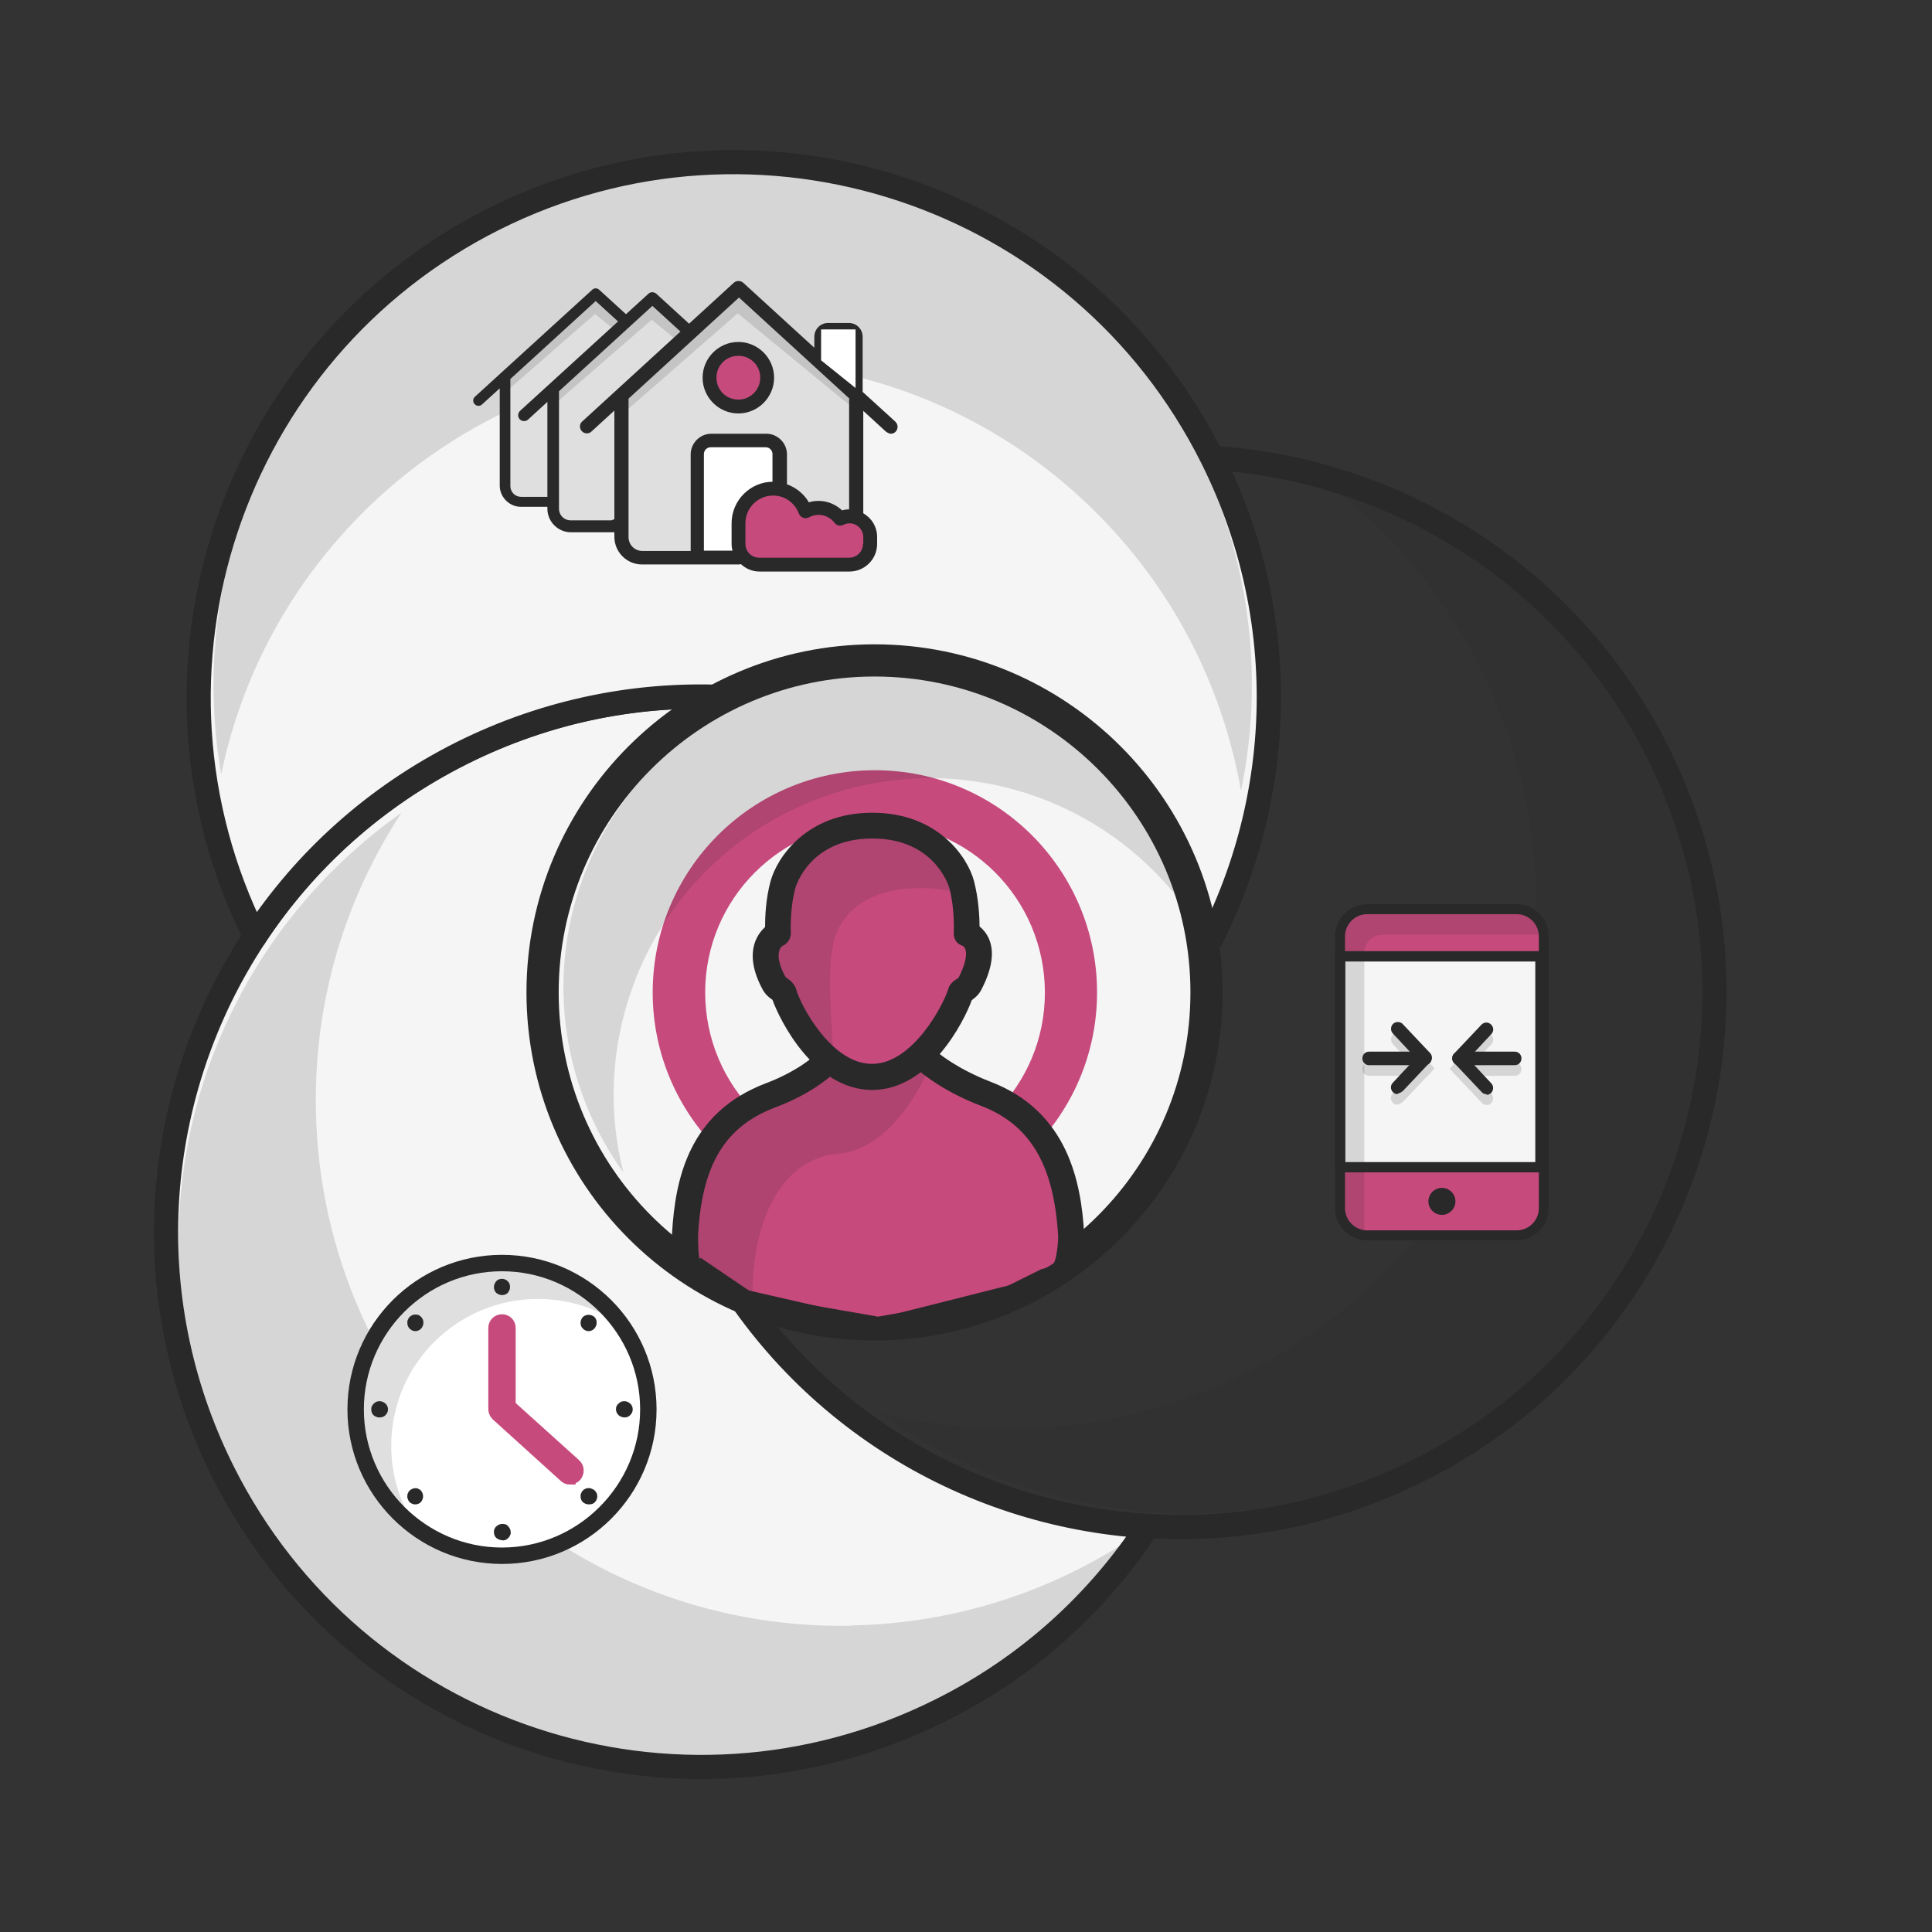 <svg xmlns="http://www.w3.org/2000/svg" viewBox="0 0 60 60"><rect x="0" y="0" width="60" height="60" fill="#333333" stroke="none"/><g><g id="Layer_1"><g><path d="m21.77,38.25h0c2.83.17,5.75-.38,8.46-1.74s4.86-3.33,6.41-5.68c3.17-4.8,3.76-11.1,1-16.61,5.71.35,11.09,3.65,13.84,9.14,4.11,8.2.8,18.19-7.41,22.3-2.71,1.36-5.6,1.91-8.42,1.73-5.73-.34-11.12-3.64-13.88-9.14Z" fill="none" stroke="#292929" stroke-linecap="round" stroke-linejoin="round" stroke-width=".75"></path><path d="m6.92,45.7c-2.76-5.51-2.17-11.82,1-16.62,1.55-2.35,3.72-4.33,6.41-5.68,2.71-1.36,5.61-1.91,8.42-1.73-3.15,4.79-3.73,11.08-.98,16.58h0c2.76,5.51,8.15,8.81,13.88,9.15-1.55,2.36-3.72,4.36-6.43,5.71-8.2,4.11-18.19.8-22.3-7.41Z" fill="#f5f5f5" stroke="#292929" stroke-linecap="round" stroke-linejoin="round" stroke-width=".75"></path><path d="m7.92,29.08c-4.09-8.2-.77-18.17,7.42-22.28,8.2-4.11,18.19-.8,22.3,7.41h0c2.76,5.52,2.17,11.83-1,16.62v-.03c-2.77-5.5-8.16-8.8-13.89-9.14-2.82-.17-5.72.38-8.42,1.73-2.69,1.35-4.86,3.33-6.41,5.68Z" fill="#f5f5f5" stroke="#292929" stroke-linecap="round" stroke-linejoin="round" stroke-width=".75"></path></g><g><path d="m27.16,41.13c-5.69,0-10.31-4.62-10.31-10.31,0-5.69,4.62-10.31,10.31-10.31,5.69,0,10.31,4.62,10.31,10.31,0,5.69-4.62,10.31-10.31,10.31Z" fill="#f5f5f5" stroke="#292929" stroke-linecap="round" stroke-linejoin="round"></path><path d="m27.17,23.92c-3.81,0-6.9,3.09-6.9,6.9,0,3.81,3.09,6.9,6.9,6.9,3.81,0,6.9-3.09,6.9-6.9,0-3.81-3.09-6.9-6.9-6.9Zm0,12.18c-2.91,0-5.27-2.36-5.27-5.28,0-2.91,2.36-5.27,5.28-5.27,2.91,0,5.27,2.36,5.27,5.28,0,2.91-2.36,5.27-5.28,5.27Z" fill="#c74a7d"></path></g><path d="m27.09,33.44c1.56,0,2.59-2.07,2.74-2.6.03-.11.19-.1.29-.3.67-1.32-.11-1.55-.11-1.55,0,0,.04-.79-.15-1.52,0,0-.49-1.83-2.77-1.83s-2.77,1.83-2.77,1.83c-.2.74-.15,1.52-.15,1.52,0,0-.78.32-.12,1.54.1.18.24.16.3.31.15.52,1.19,2.6,2.74,2.6Z" fill="#c74a7d"></path><path d="m28.87,33.01s.62.54,1.73.96c1.92.72,2.54,2.38,2.66,4.39.03.46-.49,1.31-.95,1.31l-5.15,1.3-5.03-1.15c-.47,0-.89-1.02-.86-1.49.12-2.06.75-3.59,2.66-4.31,1.11-.42,1.69-.98,1.69-.98" fill="#c74a7d"></path><path d="m25.89,32.81s-.23-2.65-.03-3.39c0,0,.14-1.84,2.74-1.84.52,0,.94.08,1.29.19-.01-.05-.02-.11-.04-.16,0,0-.13-1.84-2.74-1.84s-2.74,1.84-2.74,1.84c-.19.74-.15,1.53-.15,1.53,0,0-.91.17-.08,1.67.02.03.25.15.26.19.11.4.73,1.69,1.69,2.29-.1-.21-.17-.38-.2-.49Z" fill="#292929" opacity=".15"></path><g opacity=".16"><path d="m25.69,33.02s-.73.96-1.61,1.13c-1.61.32-2.7,2.22-2.81,4.87l2.1,1.16c.02-2.53,1.03-4.21,2.66-4.35,1.93-.16,2.94-2.93,2.94-2.93,0,0-1.93,1.48-3.29.13Z" fill="#292929"></path></g><path d="m27.09,33.85c-1.81,0-2.88-2.18-3.1-2.8-.09-.06-.21-.15-.3-.31-.31-.57-.39-1.07-.24-1.49.08-.21.2-.36.31-.46,0-.31.02-.87.17-1.42.2-.74,1.12-2.13,3.16-2.13s2.97,1.39,3.16,2.13c.14.54.17,1.09.17,1.4.11.09.22.22.29.38.18.41.1.94-.23,1.58-.09.18-.22.27-.3.33-.24.66-1.31,2.79-3.1,2.79Zm-2.78-4.48s-.08.04-.11.16c-.06.18.01.48.2.82,0,0,.02.01.03.02.07.05.21.14.29.33,0,.01.01.03.01.04.14.49,1.09,2.3,2.35,2.3s2.21-1.82,2.36-2.3c.05-.2.2-.29.28-.34.04-.03.04-.03.05-.04.28-.54.24-.8.21-.88-.03-.08-.08-.1-.09-.11-.18-.05-.28-.22-.27-.4,0,0,.04-.73-.14-1.4-.02-.06-.46-1.53-2.39-1.53s-2.37,1.47-2.39,1.54c-.18.66-.14,1.39-.14,1.39,0,.17-.09.33-.25.4h0Zm5.91,1.58s0,.01,0,.02c0,0,0-.01,0-.02Z" fill="#292929"></path><path d="m32.46,39.7l-1.65,1.01-3.81.29-3.62-.41-1.45-.63c-.31,0-.45-.39-.68-.63-.26-.27-.4-.65-.38-1.02.1-1.7.52-3.76,2.92-4.67,1.01-.38,1.55-.89,1.55-.9.16-.15.42-.15.57.01.15.16.15.41,0,.57-.03.03-.65.63-1.83,1.07-1.56.59-2.28,1.77-2.4,3.96,0,.14-.01.75.09.86.04.05-.11-.14,0-.14l1.71,1.16,3.79.66,3.27-.58,1.81-.9c.11,0,.32-.14.37-.18.1-.11.15-.73.14-.86-.13-2.21-.88-3.45-2.4-4.03-1.16-.44-1.82-1.01-1.85-1.03-.17-.15-.19-.4-.04-.57.14-.17.4-.19.57-.04.01.01.6.5,1.61.89,2.42.92,2.83,3.14,2.92,4.74.02.35-.12.72-.37.99-.23.25-.53.38-.84.38Z" fill="#292929"></path><path d="m11.44,15.75c6.4-6.19,16.61-6.03,22.8.37,2.34,2.41,3.76,5.37,4.3,8.44,1.05-5.05-.34-10.52-4.2-14.5-6.19-6.4-16.4-6.57-22.8-.37-3.99,3.86-5.55,9.28-4.67,14.36.63-3.06,2.16-5.96,4.57-8.3Z" fill="#292929" opacity=".15"></path><path d="m46.74,22.56c3.03,8.49-1.41,17.83-9.9,20.86-3.2,1.14-6.52,1.22-9.58.42,4.22,3.08,9.83,4.09,15.13,2.21,8.49-3.03,12.93-12.36,9.9-20.86-1.89-5.29-6.22-9-11.28-10.32,2.55,1.87,4.59,4.49,5.73,7.69Z" fill="#292929" opacity=".15"></path><path d="m26.42,50.49c-9.01.16-16.45-7.02-16.61-16.03-.06-3.4.92-6.57,2.66-9.22-4.27,3.01-7.02,8.02-6.92,13.63.16,9.01,7.6,16.19,16.61,16.03,5.62-.1,10.52-3.03,13.38-7.4-2.58,1.82-5.72,2.92-9.12,2.98Z" fill="#292929" opacity=".15"></path><path d="m19.65,30.64c1.85-5.1,7.49-7.73,12.59-5.88,1.92.7,3.49,1.94,4.61,3.48-.77-3.05-2.99-5.67-6.17-6.82-5.1-1.85-10.74.78-12.59,5.88-1.15,3.18-.57,6.56,1.27,9.11-.47-1.84-.41-3.84.29-5.76Z" fill="#292929" opacity=".15"></path><g><path d="m20.63,15.53h-4.4c-.29,0-.52-.23-.52-.52v-3.02c0-.14.06-.28.16-.38l2.4-2.26c.09-.09.24-.09.33,0l2.39,2.26c.1.1.16.23.16.38v3.02c0,.29-.23.52-.52.52Z" fill="#fff"></path><g><path d="m20.67,15.6h-4.34c-.35,0-.63-.28-.63-.63v-2.97c0-.17.07-.34.2-.46l2.18-2.04c.25-.23.64-.23.88.02l2.16,2.19c.12.12.18.28.18.44v2.82c0,.35-.28.63-.63.63Z" fill="#fff"></path><g><polygon points="21.31 11.54 20.48 10.88 20.48 10.14 21.31 10.14 21.31 11.54" fill="#292929" opacity=".15"></polygon><g><polygon points="21.33 15.53 15.73 15.53 15.73 11.65 18.55 9.01 21.33 11.82 21.33 15.53" fill="#292929" opacity=".15"></polygon><polygon points="21.61 11.84 18.77 9.5 18.83 9.45 18.58 9.17 18.48 9.26 18.43 9.23 18.22 9.49 15.48 11.87 15.73 12.15 18.48 9.75 21.37 12.13 21.61 11.84" fill="#292929" opacity=".15"></polygon><path d="m22.25,12.33l-.77-.71v-1.32c0-.18-.15-.33-.33-.33h-.5c-.18,0-.33.15-.33.33v.26l-1.71-1.56c-.06-.06-.16-.06-.22,0l-3.64,3.32c-.07.06-.07.17-.01.23.06.07.17.07.23.01l.55-.5v3.02c0,.36.3.66.66.66h2.31s.03,0,.05-.01c.39-.05.42-.1.6-.1l1.49.08c-1.13-.69,1.02-.17,1.17-.46v-.17c0-.24-.13-.45-.33-.57v-2.46l.55.5s.07.04.11.04c.04,0,.09-.02.12-.05.06-.07.06-.17-.01-.23Zm-1.6-1.53v-.5h.5v1.02l-.51-.46s.01-.04.01-.06Zm-2.29,4.63h-.68m3.8-.33v.17c0,.18-.15.33-.33.33h-2.15m1.18-1.33-2.84,1.16h-1.16c-.18,0-.33-.15-.33-.33v-3.31s0-.01,0-.02l2.65-2.42,2.65,2.42s0,.01,0,.02v3.62" fill="#292929"></path></g></g><polygon points="21.31 11.54 20.48 10.88 20.48 10.14 21.31 10.14 21.31 11.54" fill="#fff"></polygon></g><g><polygon points="23.19 11.92 20.31 9.35 17.21 11.92 17.21 16.3 23.19 16.3 23.19 11.92" fill="#fff"></polygon><g><path d="m22.64,16.35h-4.76c-.38,0-.69-.31-.69-.69v-3.26c0-.19.08-.37.22-.5l2.39-2.24c.27-.26.7-.25.97.02l2.37,2.4c.13.13.2.3.2.49v3.1c0,.38-.31.69-.69.69Z" fill="#fff"></path><g><polygon points="23.34 11.89 22.43 11.16 22.43 10.35 23.34 10.35 23.34 11.89" fill="#292929" opacity=".15"></polygon><g><polygon points="23.35 16.27 17.21 16.27 17.21 12.02 20.31 9.12 23.35 12.2 23.35 16.27" fill="#292929" opacity=".15"></polygon><polygon points="23.67 12.22 20.55 9.65 20.61 9.6 20.35 9.29 20.23 9.39 20.18 9.35 19.95 9.64 16.95 12.26 17.21 12.56 20.24 9.93 23.41 12.53 23.67 12.22" fill="#292929" opacity=".15"></polygon><path d="m24.36,12.76l-.85-.77v-1.45c0-.2-.16-.36-.36-.36h-.54c-.2,0-.36.16-.36.36v.29l-1.87-1.71c-.07-.06-.18-.06-.24,0l-3.99,3.64c-.07.07-.08.18-.01.26.07.07.18.08.26.01l.6-.55v3.32c0,.4.33.73.73.73h2.54s.04,0,.06-.01c.42-.05.47-.11.65-.11l1.63.09c-1.24-.75,1.11-.19,1.28-.51v-.18c0-.27-.15-.5-.36-.62v-2.69l.6.55s.08.05.12.05c.05,0,.1-.02.13-.06.07-.07.06-.19-.01-.26Zm-1.75-1.68v-.54h.54v1.12l-.56-.51s.01-.04.01-.06Zm-2.51,5.08h-.75m4.17-.36v.18c0,.2-.16.36-.36.36h-2.36m1.3-1.46-3.11,1.28h-1.27c-.2,0-.36-.16-.36-.36v-3.63s0-.01,0-.02l2.9-2.65,2.9,2.65s0,.01,0,.02v3.97" fill="#292929"></path></g></g><polygon points="23.34 11.89 22.43 11.16 22.43 10.35 23.34 10.35 23.34 11.89" fill="#fff"></polygon></g></g><g><path d="m26.32,11.96l-3.22-2.7c-.13-.11-.32-.11-.45,0l-3.15,2.7c-.08.07-.12.16-.12.26v4.7c0,.19.16.35.35.35h6.37c.19,0,.35-.16.35-.35v-4.7c0-.1-.05-.2-.12-.27Z" fill="#fff"></path><g><path d="m25.75,17.32h-5.62c-.45,0-.82-.37-.82-.82v-3.86c0-.23.09-.44.26-.6l2.82-2.64c.32-.3.83-.29,1.14.02l2.8,2.84c.15.15.24.36.24.57v3.66c0,.45-.37.82-.82.82Z" fill="#fff"></path><g><polygon points="26.57 12.05 25.5 11.19 25.5 10.23 26.57 10.23 26.57 12.05" fill="#292929" opacity=".15"></polygon><g><polygon points="26.59 17.23 19.34 17.23 19.34 12.2 23 8.77 26.59 12.41 26.59 17.23" fill="#292929" opacity=".15"></polygon><rect x="21.63" y="13.67" width="2.58" height="3.59" fill="#fff"></rect><polygon points="26.96 12.44 23.28 9.41 23.36 9.34 23.04 8.98 22.9 9.1 22.84 9.05 22.57 9.39 19.02 12.48 19.34 12.85 22.91 9.73 26.66 12.81 26.96 12.44" fill="#292929" opacity=".15"></polygon><path d="m26.02,15.97c-.22-.13-.5-.2-.8-.18-.1,0-.2.03-.3.05-.17-.37-.52-.63-.92-.63-.57,0-1.03.52-1.03,1.17s.46,1.17,1.03,1.17c.2,0,.39-.07.54-.18.22.13.49.19.79.17.07,0,.14-.01.2-.03.14.03.29.04.44.03.64-.04,1.14-.43,1.11-.87-.03-.4-.49-.7-1.07-.71Z" fill="#c74a7d"></path><circle cx="22.93" cy="11.73" r=".8" fill="#c74a7d"></circle><g><path d="m27.79,13.08l-1-.91v-1.71c0-.24-.19-.43-.43-.43h-.64c-.24,0-.43.19-.43.43v.34l-2.21-2.02c-.08-.07-.21-.07-.29,0l-4.71,4.31c-.09.08-.09.22-.01.3.08.09.22.09.3.01l.71-.65v3.92c0,.47.38.86.86.86h3s.04,0,.07-.01c.15.14.35.23.58.23h2.79c.47,0,.86-.38.86-.86v-.21c0-.32-.17-.59-.43-.74v-3.18l.71.65s.09.06.14.06c.06,0,.12-.02.16-.07.08-.09.07-.22-.01-.3Zm-2.07-1.98v-.64h.64v1.32l-.66-.6s.02-.05.02-.08Zm-1.71,3.86c-.71,0-1.29.58-1.29,1.29v.64c0,.07.01.15.03.21h-.89v-3c0-.12.1-.21.21-.21h1.71c.12,0,.21.1.21.21v.86Zm2.79,1.93c0,.24-.19.43-.43.43h-2.79c-.24,0-.43-.19-.43-.43v-.64c0-.47.38-.86.86-.86.36,0,.67.22.8.56.02.06.07.1.13.13.06.02.12.02.18-.01.28-.16.62-.07.8.17.06.08.17.11.27.06.3-.15.62.08.62.38v.21Zm-.43-4.5v3.43c-.08,0-.15.01-.22.03-.27-.26-.67-.36-1.03-.25-.15-.26-.4-.46-.68-.56v-.93c0-.35-.29-.64-.64-.64h-1.71c-.35,0-.64.29-.64.64v3h-1.5c-.24,0-.43-.19-.43-.43v-4.28s0-.01,0-.02l3.43-3.14,3.43,3.14s0,.01,0,.02Z" fill="#292929"></path><path d="m21.82,11.73c0,.61.5,1.11,1.11,1.11s1.11-.5,1.11-1.11-.5-1.11-1.11-1.11-1.11.5-1.11,1.11Zm1.79,0c0,.37-.3.68-.68.68s-.68-.3-.68-.68.3-.68.68-.68.68.3.68.68Z" fill="#292929"></path></g></g></g><polygon points="26.57 12.05 25.5 11.19 25.5 10.23 26.57 10.23 26.57 12.05" fill="#fff"></polygon></g></g></g><g><circle cx="15.59" cy="43.77" r="4.54" fill="#fff"></circle><path d="m15.59,48.57c-2.64,0-4.8-2.15-4.8-4.8s2.15-4.8,4.8-4.8,4.8,2.15,4.8,4.8-2.15,4.8-4.8,4.8Zm0-9.09c-2.37,0-4.29,1.93-4.29,4.29s1.93,4.29,4.29,4.29,4.29-1.93,4.29-4.29-1.93-4.29-4.29-4.29Z" fill="#292929"></path><path d="m15.59,40.22c-.07,0-.13-.03-.18-.07-.05-.05-.07-.11-.07-.18s.03-.13.07-.18c.09-.1.26-.1.36,0,.05.05.07.11.07.18s-.03.13-.07.18c-.05.05-.11.07-.18.07Z" fill="#292929"></path><path d="m15.59,47.83c-.07,0-.13-.03-.18-.07-.05-.05-.07-.11-.07-.18,0-.03,0-.07.02-.1.01-.03.03-.06.06-.08.07-.07.18-.09.28-.06.03.01.06.03.08.06.05.05.08.11.08.18,0,.02,0,.03,0,.05,0,.02-.01.03-.02.05,0,.02-.02.03-.02.04-.01.01-.02.03-.03.04-.02.02-.05.04-.08.06-.03.01-.06.02-.1.02Z" fill="#292929"></path><path d="m19.39,44.02c-.07,0-.13-.03-.18-.07-.05-.05-.08-.11-.08-.18,0-.03,0-.07.02-.1.01-.03.03-.06.06-.08.09-.1.26-.1.36,0,.03.02.04.05.06.08.01.03.02.06.02.1,0,.07-.03.13-.08.18-.05.05-.11.07-.18.07Z" fill="#292929"></path><path d="m11.78,44.02c-.07,0-.13-.03-.18-.07-.05-.05-.07-.11-.07-.18,0-.03,0-.07.02-.1s.03-.06.06-.08c.09-.1.26-.1.36,0,.03.02.04.05.06.08.01.03.02.06.02.1,0,.07-.03.13-.08.18-.05.05-.11.07-.18.07Z" fill="#292929"></path><path d="m18.28,41.34c-.07,0-.13-.03-.18-.08-.05-.05-.07-.11-.07-.18s.03-.13.07-.18c.1-.09.26-.09.36,0,.05.05.07.11.07.18s-.03.13-.07.18c-.05.05-.11.08-.18.08Z" fill="#292929"></path><path d="m12.9,46.72s-.07,0-.1-.02c-.03-.01-.06-.03-.08-.05-.01-.01-.02-.03-.03-.04,0-.01-.02-.03-.02-.04,0-.02-.01-.03-.02-.05,0-.02,0-.03,0-.05,0-.03,0-.07.02-.1.01-.03.03-.06.05-.08.03-.02.05-.04.08-.05.05-.02.1-.03.14-.02.02,0,.03,0,.05.02.02,0,.03.01.04.02.02,0,.03.02.04.03.02.02.04.05.05.08.01.03.02.06.02.1,0,.07-.03.13-.07.18-.05.05-.11.07-.18.07Z" fill="#292929"></path><path d="m18.28,46.72c-.07,0-.13-.03-.18-.07-.05-.05-.07-.11-.07-.18,0-.03,0-.07.02-.1.01-.03.03-.06.05-.08.06-.06.15-.09.23-.07.02,0,.03,0,.05.02.02,0,.03.01.05.02.01,0,.03.02.04.03.02.02.04.05.06.08.01.03.02.06.02.1,0,.07-.03.13-.07.18-.05.05-.11.07-.18.07Z" fill="#292929"></path><path d="m12.9,41.34c-.07,0-.13-.03-.18-.08-.05-.05-.07-.11-.07-.18,0-.03,0-.07.02-.1.01-.03.03-.06.05-.08.06-.06.15-.09.23-.07.02,0,.03,0,.05.01.02,0,.03.02.04.03.02,0,.03.02.04.03.05.05.07.11.07.18s-.03.13-.07.18c-.05.05-.11.08-.18.08Z" fill="#292929"></path><path d="m17.7,45.93c-.06,0-.12-.02-.17-.07l-2.11-1.91c-.05-.05-.08-.12-.08-.19v-2.52c0-.14.11-.25.25-.25s.25.11.25.25v2.41l2.03,1.83c.1.09.11.25.02.36-.05.06-.12.08-.19.08Z" fill="#c74a7d" stroke="#c74a7d" stroke-miterlimit="10" stroke-width=".35"></path><path d="m12.15,44.9c0-2.52,2.04-4.56,4.56-4.56.95,0,1.83.29,2.56.79-.82-1.21-2.2-2-3.77-2-2.52,0-4.56,2.04-4.56,4.56,0,1.57.79,2.95,2,3.77-.5-.73-.79-1.61-.79-2.56Z" fill="#292929" opacity=".15"></path></g><g><rect x="41.62" y="28.23" width="6.32" height="10.13" rx="1.11" ry="1.11" fill="#c74a7d"></rect><g><rect x="41.62" y="29.71" width="6.22" height="6.55" fill="#f5f5f5"></rect><path d="m47.84,36.41h-6.22c-.09,0-.16-.07-.16-.16v-6.55c0-.09.07-.16.16-.16h6.22c.09,0,.16.07.16.16v6.55c0,.09-.07.16-.16.16Zm-6.06-.32h5.9v-6.23h-5.9v6.23Z" fill="#292929"></path></g><path d="m42.37,38.42v-8.84c0-.3.25-.55.55-.55h4.99c-.13-.29-.43-.68-.77-.68h-4.64c-.47,0-.84.38-.84.84v8.44c0,.35.4.66.71.78Z" fill="#292929" opacity=".15"></path><g opacity=".16"><g><path d="m43.4,34.31c-.05,0-.1-.02-.14-.06-.08-.08-.09-.21,0-.3l.71-.76-.71-.76c-.08-.08-.08-.22,0-.3.08-.08.22-.08.3,0l.99,1.05-.99,1.05s-.1.07-.15.07Z" fill="#292929"></path><path d="m44.25,33.41h-1.73c-.12,0-.21-.09-.21-.21s.09-.21.21-.21h1.73c.12,0,.21.09.21.21s-.09.21-.21.21Z" fill="#292929"></path></g><g><path d="m46.16,34.31c-.06,0-.11-.02-.15-.07l-.99-1.05.99-1.05c.08-.08.21-.09.3,0,.08.08.09.21,0,.3l-.71.76.71.76c.08.08.08.22,0,.3-.04.04-.09.06-.14.06Z" fill="#292929"></path><path d="m47.04,33.41h-1.73c-.12,0-.21-.09-.21-.21s.09-.21.21-.21h1.73c.12,0,.21.09.21.21s-.09.21-.21.21Z" fill="#292929"></path></g></g><g><g><path d="m43.4,33.98c-.05,0-.1-.02-.14-.06-.08-.08-.09-.21,0-.3l.71-.76-.71-.76c-.08-.08-.08-.22,0-.3.08-.08.22-.08.3,0l.85.9c.08.08.08.21,0,.29l-.85.9s-.1.07-.15.07Z" fill="#292929"></path><path d="m44.25,33.08h-1.73c-.12,0-.21-.09-.21-.21s.09-.21.21-.21h1.73c.12,0,.21.09.21.21s-.09.21-.21.21Z" fill="#292929"></path></g><g><path d="m46.16,33.98c-.06,0-.11-.02-.15-.07l-.85-.9c-.08-.08-.08-.21,0-.29l.85-.9c.08-.08.21-.09.3,0,.08.08.09.21,0,.3l-.71.76.71.76c.08.08.08.22,0,.3-.04.04-.09.06-.14.06Z" fill="#292929"></path><path d="m47.04,33.08h-1.73c-.12,0-.21-.09-.21-.21s.09-.21.21-.21h1.73c.12,0,.21.09.21.21s-.09.21-.21.21Z" fill="#292929"></path></g></g><path d="m44.78,37.73c-.23,0-.42-.19-.42-.42s.19-.42.42-.42.42.19.42.42-.19.42-.42.42Zm0-.42h0,0Zm0,0h0,0Zm0,0h0,0Zm0,0h0,0Zm0,0h0,0Zm0,0h0,0Zm0,0h0,0Zm0,0h0,0Z" fill="#292929"></path><path d="m47.1,38.52h-4.64c-.55,0-1-.45-1-1v-8.44c0-.55.45-1,1-1h4.64c.55,0,1,.45,1,1v8.44c0,.55-.45,1-1,1Zm-4.64-10.13c-.38,0-.69.31-.69.69v8.44c0,.38.31.69.69.69h4.64c.38,0,.69-.31.69-.69v-8.44c0-.38-.31-.69-.69-.69h-4.64Z" fill="#292929"></path></g></g></g></svg>
